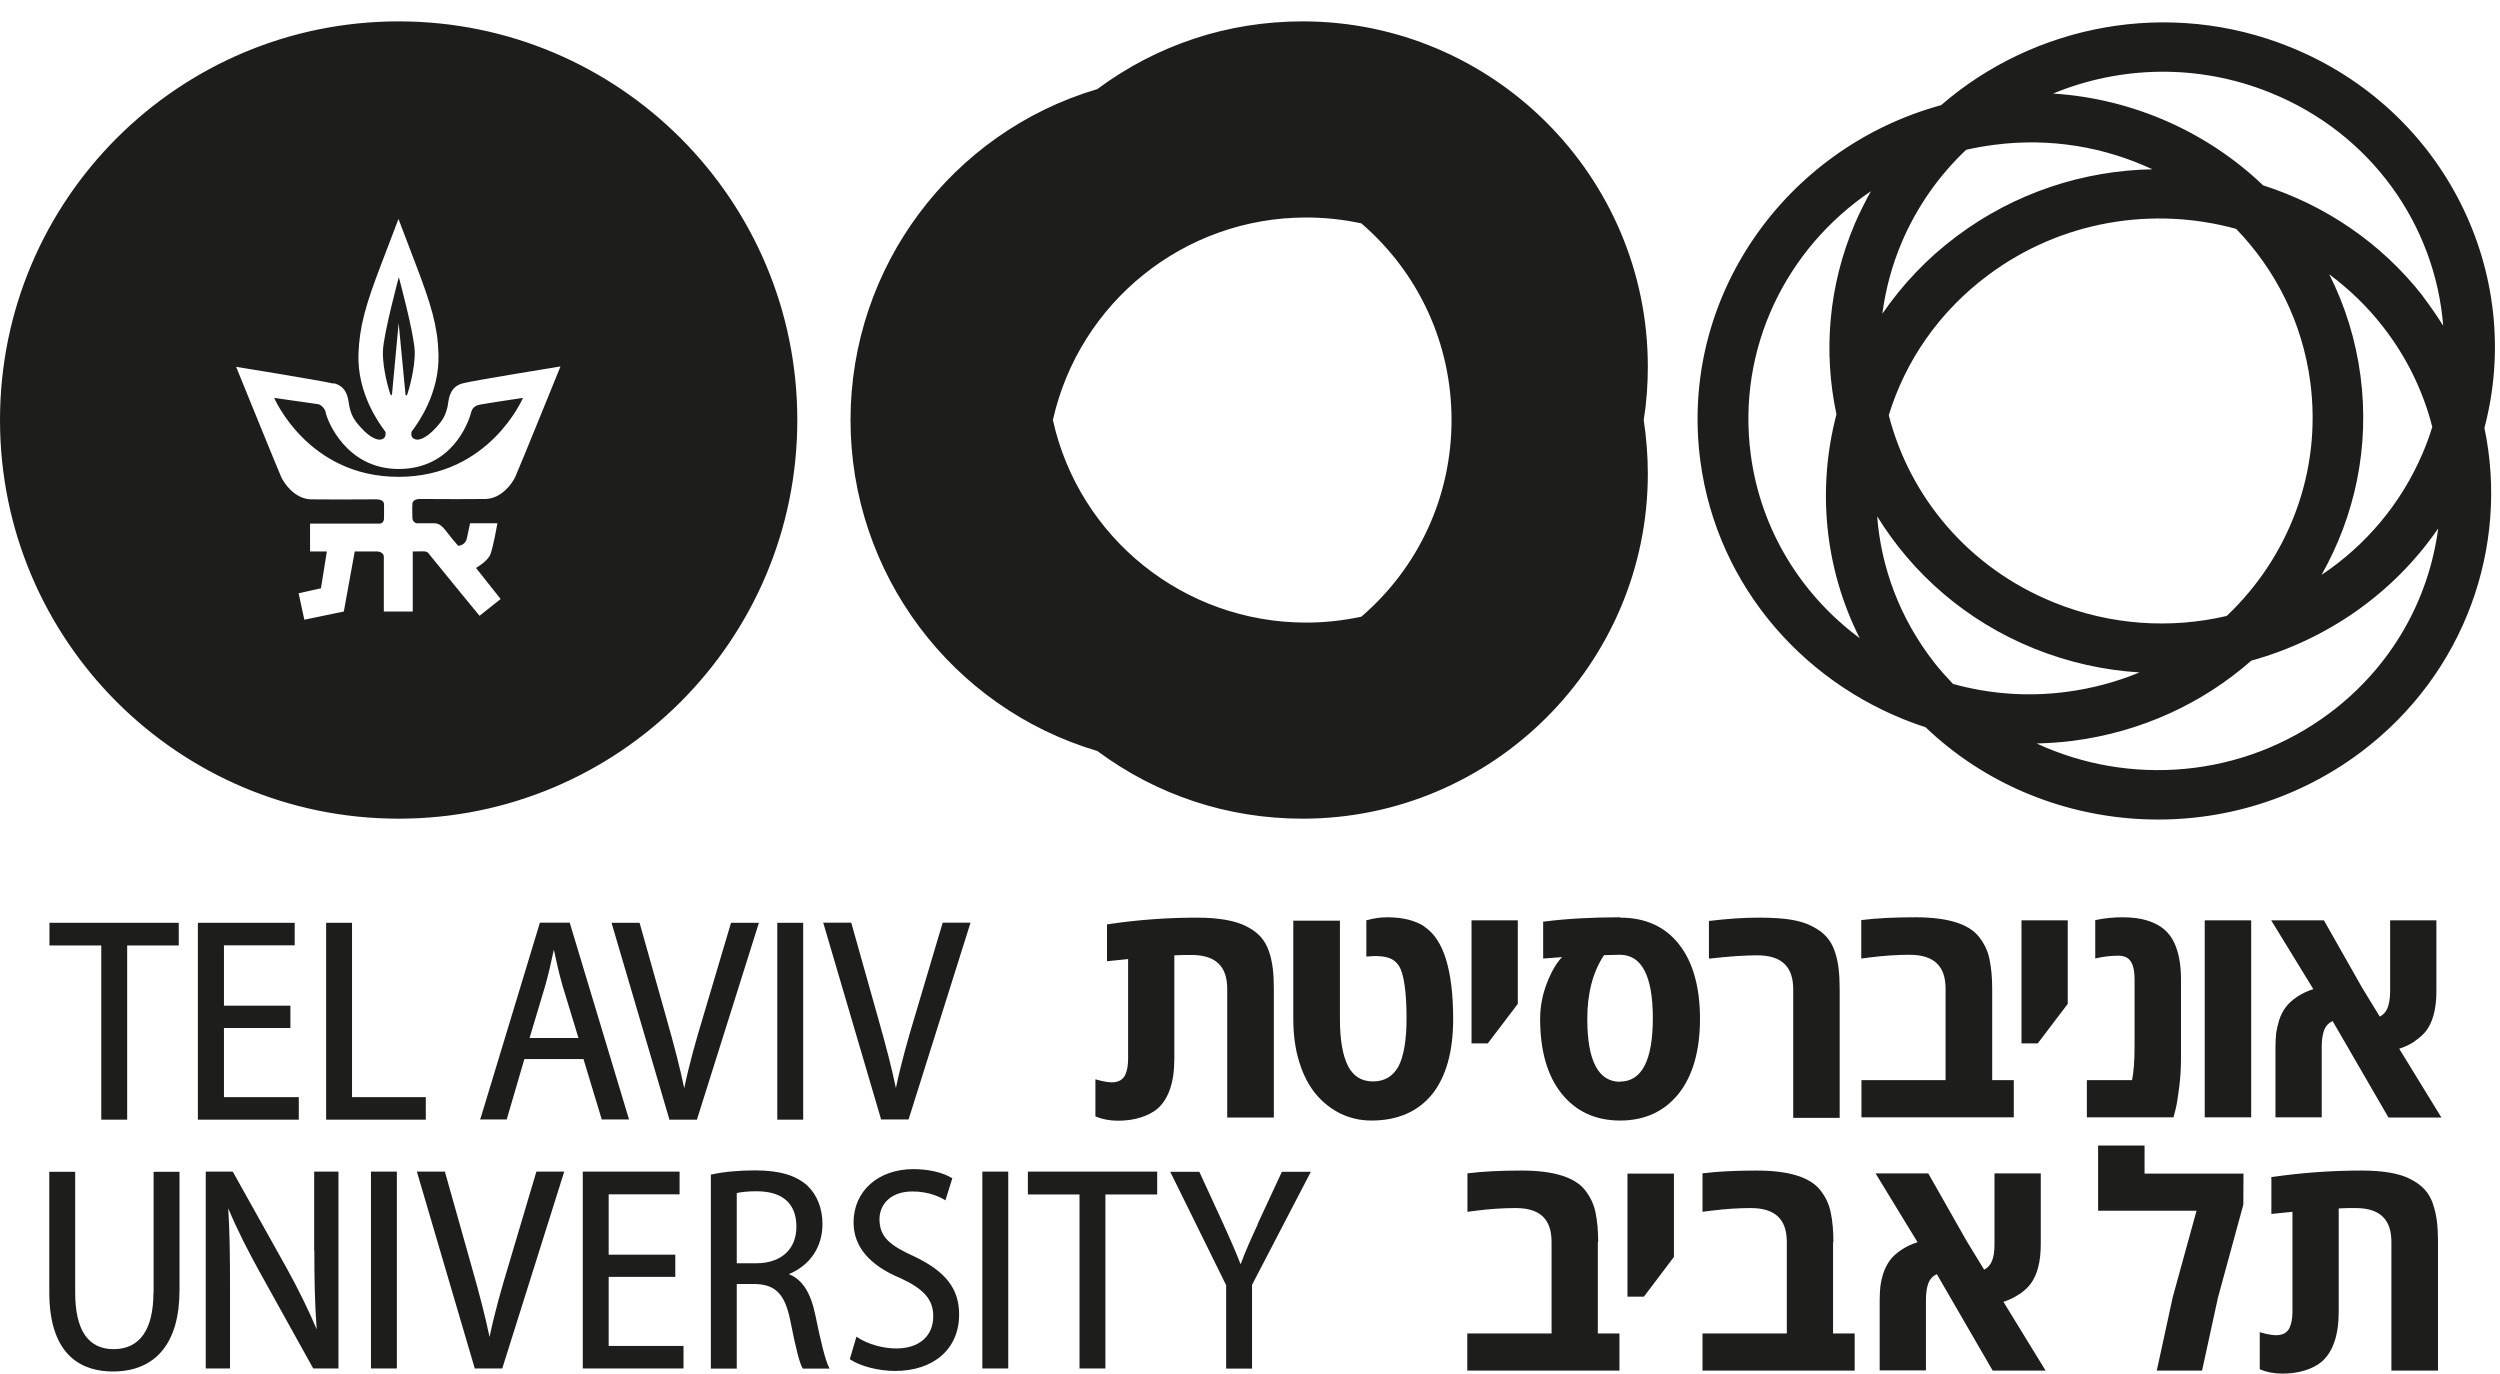 <?xml version="1.0" encoding="UTF-8"?> <svg xmlns="http://www.w3.org/2000/svg" width="91" height="50" viewBox="0 0 91 50" fill="none"><path id="Union" fill-rule="evenodd" clip-rule="evenodd" d="M12.151 13.95C12.608 14.063 12.665 14.453 12.7 14.698L12.7 14.698L12.7 14.698L12.7 14.698C12.708 14.749 12.714 14.793 12.723 14.828C12.788 15.081 12.847 15.257 13.165 15.595C13.464 15.92 13.796 16.102 13.978 15.946C14.049 15.881 14.049 15.738 14.017 15.699L13.999 15.675C13.813 15.424 13.004 14.333 13.048 12.897C13.081 11.883 13.315 11.083 13.88 9.607C14.348 8.391 14.504 7.969 14.504 7.969C14.504 7.969 14.66 8.385 15.128 9.607C15.694 11.083 15.935 11.883 15.961 12.897C16.005 14.331 15.191 15.43 15.008 15.677L14.992 15.699C14.959 15.745 14.959 15.887 15.031 15.946C15.22 16.102 15.544 15.914 15.844 15.595C16.162 15.257 16.214 15.088 16.286 14.828C16.295 14.793 16.301 14.749 16.308 14.698C16.344 14.453 16.4 14.063 16.858 13.95C17.3 13.84 20.401 13.339 20.401 13.339C20.401 13.339 18.873 17.11 18.756 17.357C18.646 17.597 18.256 18.15 17.671 18.163C17.137 18.173 16.133 18.167 15.606 18.164C15.459 18.164 15.349 18.163 15.297 18.163C15.128 18.163 15.024 18.221 15.011 18.332C15.002 18.425 15.006 18.594 15.009 18.723C15.01 18.775 15.011 18.82 15.011 18.852C15.011 18.963 15.102 19.047 15.18 19.047H15.805C16.019 19.047 16.129 19.189 16.33 19.447L16.33 19.447C16.421 19.564 16.53 19.704 16.676 19.866C16.676 19.866 16.936 19.866 16.994 19.593C17.02 19.489 17.111 19.047 17.111 19.047H18.106C18.106 19.047 17.956 19.905 17.852 20.172C17.748 20.439 17.326 20.672 17.326 20.672L18.223 21.804L17.456 22.415C17.456 22.415 16.123 20.796 15.584 20.126C15.534 20.062 15.418 20.066 15.228 20.071C15.167 20.073 15.1 20.074 15.024 20.074V22.259H13.971V20.263C13.971 20.113 13.789 20.074 13.744 20.074H12.912L12.515 22.259L11.078 22.558L10.87 21.596L11.683 21.414L11.897 20.074H11.286V19.06H13.809C13.919 19.06 13.978 18.976 13.978 18.865C13.978 18.834 13.978 18.788 13.979 18.736C13.98 18.607 13.982 18.438 13.978 18.345C13.971 18.235 13.861 18.176 13.692 18.176C13.642 18.176 13.535 18.177 13.389 18.177C12.866 18.18 11.854 18.186 11.325 18.176C10.74 18.163 10.356 17.617 10.239 17.37C10.129 17.129 8.595 13.352 8.595 13.352C8.595 13.352 11.696 13.853 12.138 13.963L12.151 13.95ZM14.511 29.8C22.527 29.8 29.022 23.306 29.022 15.289C29.022 7.273 22.527 0.778 14.511 0.778C6.495 0.778 -0 7.273 -0 15.289C-0 23.306 6.495 29.8 14.511 29.8ZM47.538 22.662C48.22 22.662 48.89 22.59 49.553 22.447C51.647 20.647 52.836 18.059 52.836 15.289C52.836 12.52 51.647 9.932 49.553 8.131C48.89 7.988 48.214 7.917 47.538 7.917C43.104 7.917 39.288 10.998 38.325 15.289C39.281 19.587 43.104 22.662 47.538 22.662ZM39.944 3.242C42.115 1.63 44.69 0.778 47.414 0.778C54.345 0.778 59.981 6.415 59.981 13.345C59.981 13.989 59.936 14.639 59.832 15.289C59.929 15.94 59.981 16.596 59.981 17.24C59.981 24.164 54.338 29.8 47.414 29.8C44.69 29.8 42.115 28.949 39.944 27.337C34.633 25.763 30.959 20.868 30.959 15.289C30.959 9.711 34.633 4.816 39.944 3.242ZM82.378 6.747C84.615 7.462 86.663 8.821 88.197 10.784H88.191C88.457 11.135 88.704 11.493 88.932 11.857C88.645 8.216 86.331 4.868 82.651 3.379C80.012 2.306 77.177 2.397 74.733 3.405C77.658 3.593 80.356 4.816 82.378 6.747ZM84.784 9.984C85.356 11.116 85.746 12.357 85.921 13.677C86.266 16.278 85.713 18.787 84.504 20.926C86.091 19.866 87.391 18.358 88.184 16.499C88.32 16.18 88.438 15.861 88.535 15.537C88.204 14.249 87.612 13.007 86.734 11.883C86.162 11.148 85.499 10.517 84.784 9.984ZM74.135 27.063C77.502 28.624 81.624 28.331 84.797 25.958C87.072 24.255 88.412 21.804 88.75 19.236C87.111 21.622 84.673 23.293 81.949 24.047C80.194 25.588 77.964 26.641 75.454 26.966C75.012 27.024 74.57 27.05 74.135 27.063ZM70.403 24.112C70.617 24.385 70.845 24.638 71.079 24.885V24.892C72.386 25.256 73.783 25.373 75.22 25.184C76.156 25.061 77.047 24.82 77.879 24.476C76.592 24.398 75.292 24.112 74.037 23.605C71.56 22.604 69.616 20.881 68.329 18.794C68.472 20.66 69.154 22.512 70.403 24.112ZM67.692 23.228C66.398 20.66 66.144 17.76 66.847 15.081C66.365 12.825 66.547 10.413 67.523 8.125C67.698 7.722 67.893 7.338 68.101 6.961C65.026 9.035 63.219 12.669 63.726 16.538C64.09 19.307 65.585 21.667 67.692 23.228ZM84.095 13.911C83.808 11.733 82.827 9.815 81.397 8.333H81.403C78.393 7.501 75.025 8.021 72.347 10.03C70.565 11.363 69.35 13.157 68.751 15.114C69.512 18.078 71.644 20.666 74.759 21.927C76.826 22.766 79.023 22.896 81.052 22.421C83.301 20.289 84.524 17.181 84.095 13.911ZM71.567 5.453C70.591 6.376 69.785 7.507 69.226 8.814C68.862 9.672 68.634 10.543 68.517 11.421C69.239 10.368 70.136 9.412 71.222 8.6C73.348 7.007 75.851 6.207 78.347 6.162C76.618 5.355 74.642 5.004 72.594 5.271C72.243 5.316 71.904 5.375 71.567 5.453ZM70.656 3.828C74.031 0.902 78.939 -0.08 83.366 1.715C88.99 3.99 91.916 9.965 90.433 15.575C91.337 19.886 89.731 24.534 85.921 27.389C81.078 31.016 74.317 30.516 70.091 26.472C65.819 25.087 62.504 21.42 61.892 16.772C61.112 10.868 64.948 5.394 70.656 3.828ZM14.511 17.357C17.82 17.357 19.036 14.483 19.036 14.483C19.036 14.483 17.768 14.672 17.463 14.73C17.287 14.763 17.189 14.86 17.151 15.003C17.047 15.413 16.435 17.071 14.511 17.071C12.587 17.071 11.897 15.283 11.852 14.997C11.832 14.893 11.702 14.73 11.572 14.711C11.325 14.672 9.98 14.483 9.98 14.483C9.98 14.483 11.202 17.357 14.505 17.357H14.511ZM14.238 14.392L14.238 14.392H14.244L14.242 14.392L14.238 14.392ZM14.27 14.34C14.27 14.364 14.243 14.388 14.238 14.392C14.224 14.389 14.219 14.374 14.208 14.344L14.208 14.344C14.204 14.332 14.199 14.318 14.192 14.301C14.173 14.256 13.919 13.424 13.938 12.786C13.958 12.156 14.517 10.088 14.517 10.088C14.517 10.088 15.076 12.149 15.096 12.786C15.115 13.417 14.862 14.256 14.842 14.301C14.838 14.314 14.835 14.326 14.832 14.336C14.821 14.373 14.815 14.392 14.79 14.392C14.758 14.392 14.758 14.366 14.758 14.34C14.758 14.321 14.511 11.759 14.511 11.759C14.511 11.759 14.27 14.321 14.27 14.34ZM4.629 34.416V40.755H3.686V34.416H1.8V33.591H6.507V34.416H4.629ZM10.876 39.936H8.152V37.42H10.571V36.607H8.152V34.41H10.727V33.591H7.203V40.755H10.876V39.936ZM11.871 40.755V33.591H12.814V39.936H15.499V40.755H11.871ZM20.16 34.566C20.244 34.962 20.342 35.411 20.472 35.866L21.057 37.784H19.276L19.854 35.853C19.971 35.431 20.076 34.975 20.16 34.566ZM17.488 40.703L17.475 40.749H18.444L19.087 38.551H21.239L21.896 40.723V40.749H22.897L20.745 33.61V33.584H19.653L17.494 40.703H17.488ZM25.576 37.069L26.609 33.591H27.624L25.368 40.755H24.36V40.729L22.26 33.591H23.281L24.256 37.056C24.549 38.083 24.756 38.896 24.906 39.611C25.088 38.727 25.355 37.797 25.576 37.069ZM29.236 33.591H28.293V40.755H29.236V33.591ZM32.611 39.604C32.793 38.727 33.059 37.791 33.28 37.062L34.314 33.584H35.328L33.072 40.749H32.065V40.723L29.965 33.584H30.985L31.96 37.049C32.253 38.077 32.461 38.889 32.611 39.604ZM58.174 45.215C58.174 44.812 58.142 44.448 58.077 44.136C58.018 43.837 57.888 43.564 57.687 43.31C57.31 42.842 56.536 42.608 55.379 42.608C54.618 42.608 53.968 42.641 53.448 42.706H53.415V44.11L53.714 44.071C54.228 44.006 54.715 43.973 55.171 43.973C56.055 43.973 56.477 44.376 56.477 45.209V48.537H53.409V49.889H58.948V48.537H58.161V45.215H58.174ZM59.839 47.198H59.24V42.719H60.931V45.755L60.924 45.761L59.839 47.198ZM66.736 45.215C66.736 44.812 66.704 44.448 66.639 44.136C66.58 43.837 66.45 43.557 66.249 43.31C65.872 42.842 65.098 42.608 63.941 42.608C63.174 42.608 62.523 42.641 62.003 42.706H61.971V44.11L62.27 44.071C62.783 44.006 63.278 43.973 63.726 43.973C64.61 43.973 65.04 44.376 65.04 45.209V48.537H61.971V49.889H67.51V48.537H66.723V45.215H66.736ZM73.92 46.724C73.823 46.86 73.686 46.984 73.511 47.107H73.504C73.341 47.218 73.147 47.315 72.925 47.387L74.46 49.89H72.535L72.522 49.87L70.501 46.379C70.357 46.444 70.26 46.548 70.201 46.685C70.143 46.834 70.104 47.042 70.104 47.296V49.883H68.42V47.309C68.42 47.127 68.433 46.958 68.446 46.815C68.466 46.672 68.498 46.516 68.556 46.34C68.615 46.164 68.693 46.015 68.791 45.878C68.888 45.742 69.031 45.618 69.207 45.495C69.376 45.384 69.577 45.287 69.798 45.215L68.27 42.712H70.188L70.201 42.732L71.58 45.163L72.223 46.217C72.353 46.151 72.444 46.047 72.503 45.911C72.568 45.761 72.6 45.553 72.6 45.306V42.712H74.284V45.293C74.284 45.917 74.161 46.398 73.92 46.724ZM78.062 41.698H76.371V44.071H79.954L79.089 47.211L78.517 49.844L78.504 49.89H80.155L80.734 47.231L81.657 43.85L81.663 42.719H78.062V41.698ZM88.256 43.297C88.386 43.434 88.49 43.616 88.561 43.824V43.83C88.633 44.038 88.678 44.246 88.704 44.461C88.73 44.669 88.743 44.922 88.743 45.215V49.889H87.047V45.209C87.047 44.376 86.618 43.973 85.74 43.973H85.74C85.551 43.973 85.343 43.973 85.129 43.986V47.751C85.129 48.609 84.914 49.22 84.504 49.571C84.349 49.701 84.147 49.805 83.9 49.883C83.653 49.961 83.38 50 83.081 50C82.782 50 82.509 49.948 82.275 49.85L82.255 49.837V48.492L82.301 48.505C82.535 48.57 82.723 48.602 82.847 48.602C82.97 48.602 83.081 48.576 83.159 48.531C83.243 48.479 83.302 48.414 83.341 48.329C83.412 48.173 83.445 47.978 83.445 47.751V44.11L82.678 44.188V42.842H82.71C83.789 42.686 84.882 42.608 85.954 42.608C86.748 42.608 87.359 42.712 87.755 42.927C87.957 43.031 88.126 43.154 88.256 43.297ZM42.753 34.774C42.968 34.761 43.176 34.761 43.364 34.761C44.242 34.761 44.671 35.164 44.671 35.996V40.677H46.368V36.003C46.368 35.71 46.355 35.457 46.329 35.249C46.303 35.034 46.257 34.819 46.186 34.618C46.114 34.41 46.01 34.234 45.88 34.091C45.75 33.948 45.581 33.825 45.373 33.721C44.977 33.513 44.365 33.402 43.572 33.402C42.499 33.402 41.407 33.48 40.328 33.643H40.295V34.989L41.063 34.91V38.545C41.063 38.772 41.03 38.967 40.959 39.123C40.92 39.208 40.861 39.273 40.777 39.325C40.699 39.37 40.588 39.397 40.465 39.397C40.341 39.397 40.153 39.364 39.918 39.299L39.873 39.286V40.632L39.892 40.645C40.127 40.742 40.4 40.794 40.699 40.794C40.998 40.794 41.271 40.755 41.518 40.677C41.765 40.599 41.966 40.495 42.122 40.365C42.532 40.014 42.746 39.403 42.746 38.545V34.781L42.753 34.774ZM55.242 36.549L54.156 37.979H53.564V33.5H55.248V36.536L55.242 36.549ZM58.973 39.377C58.18 39.377 57.777 38.61 57.777 37.088C57.777 36.146 57.985 35.366 58.388 34.767L58.967 34.754C59.76 34.754 60.163 35.528 60.163 37.062C60.163 38.597 59.76 39.37 58.967 39.37L58.973 39.377ZM58.973 33.389C57.953 33.389 57.017 33.441 56.204 33.545H56.171V34.891L56.86 34.839C56.659 35.041 56.477 35.353 56.314 35.769C56.145 36.198 56.061 36.64 56.061 37.088C56.061 38.246 56.321 39.156 56.841 39.806C57.361 40.456 58.076 40.788 58.973 40.788C59.871 40.788 60.586 40.456 61.106 39.806C61.619 39.156 61.88 38.239 61.88 37.088C61.88 35.938 61.626 35.021 61.119 34.377C60.612 33.727 59.89 33.402 58.973 33.402V33.389ZM66.964 36.003V40.677L66.97 40.69H65.273V36.009C65.273 35.177 64.844 34.774 63.96 34.774C63.512 34.774 62.933 34.813 62.244 34.891H62.205V33.519H62.237C62.894 33.441 63.492 33.402 63.999 33.402C64.506 33.402 64.916 33.428 65.215 33.48C65.508 33.532 65.768 33.61 65.969 33.721C66.177 33.825 66.346 33.948 66.476 34.091C66.606 34.234 66.71 34.41 66.782 34.618C66.853 34.826 66.899 35.034 66.925 35.249C66.951 35.463 66.964 35.717 66.964 36.003ZM67.757 39.318V40.671H73.302V39.318H72.516V35.996C72.516 35.593 72.483 35.229 72.418 34.917C72.359 34.618 72.23 34.345 72.028 34.091C71.651 33.623 70.877 33.389 69.72 33.389C68.959 33.389 68.303 33.422 67.782 33.487H67.75V34.891L68.049 34.852C68.563 34.787 69.05 34.754 69.505 34.754C70.39 34.754 70.819 35.157 70.819 35.99V39.318H67.757ZM74.174 37.979H73.582V33.5H75.266V36.536L75.26 36.549L74.174 37.979ZM77.606 39.318H75.962V40.671H79.115L79.193 40.372C79.238 40.196 79.277 39.923 79.323 39.572C79.368 39.221 79.388 38.87 79.388 38.525V35.639C79.388 35.099 79.303 34.651 79.141 34.312C79.05 34.117 78.92 33.948 78.764 33.818C78.608 33.688 78.406 33.584 78.159 33.506C77.912 33.428 77.613 33.389 77.269 33.389C76.924 33.389 76.599 33.422 76.293 33.487H76.267V34.891L76.313 34.878C76.573 34.819 76.839 34.787 77.106 34.787C77.23 34.787 77.334 34.813 77.418 34.858C77.606 34.969 77.698 35.229 77.698 35.639V38.09C77.698 38.629 77.665 39.039 77.606 39.318ZM80.252 33.5H81.943V40.671H80.252V33.5ZM87.911 37.888C88.087 37.765 88.223 37.641 88.321 37.511C88.561 37.186 88.685 36.705 88.685 36.081V33.5H87.001V36.094C87.001 36.347 86.962 36.549 86.903 36.698C86.845 36.835 86.754 36.939 86.624 37.004L85.98 35.951L84.602 33.519L84.589 33.5H82.671L84.205 36.003C83.984 36.074 83.783 36.172 83.614 36.282C83.438 36.406 83.295 36.529 83.198 36.666C83.1 36.796 83.022 36.952 82.963 37.127C82.912 37.297 82.873 37.459 82.853 37.602C82.84 37.745 82.827 37.908 82.827 38.096V40.671H84.511V38.083C84.511 37.83 84.55 37.622 84.608 37.472C84.667 37.336 84.764 37.231 84.907 37.166L86.929 40.658L86.942 40.677H88.867L87.332 38.174C87.553 38.103 87.749 38.005 87.911 37.895V37.888ZM50.502 33.389C51.062 33.389 51.517 33.506 51.855 33.727L51.848 33.734C52.544 34.182 52.895 35.314 52.895 37.095C52.895 38.278 52.635 39.201 52.128 39.832C51.614 40.463 50.873 40.788 49.917 40.788C49.521 40.788 49.15 40.703 48.806 40.541C48.461 40.372 48.162 40.138 47.902 39.832C47.648 39.526 47.44 39.136 47.297 38.668C47.148 38.2 47.076 37.667 47.076 37.089V33.513H48.773V37.089C48.773 37.856 48.877 38.434 49.072 38.811C49.267 39.182 49.566 39.364 49.976 39.364C50.386 39.364 50.691 39.188 50.893 38.837C51.094 38.48 51.198 37.856 51.198 37.089C51.198 36.321 51.14 35.743 51.023 35.385C50.932 35.093 50.75 34.91 50.477 34.846C50.359 34.813 50.203 34.8 50.015 34.8L49.735 34.819V33.493H49.761C50.015 33.422 50.255 33.389 50.502 33.389ZM5.585 47.055C5.585 48.401 5.084 49.109 4.135 49.109C3.186 49.109 2.737 48.381 2.737 47.055V42.654H1.794V47.035C1.794 49.422 3.049 49.922 4.109 49.922C5.676 49.922 6.534 48.875 6.534 46.971V42.654H5.591V47.055H5.585ZM11.527 48.388C11.455 47.393 11.442 46.522 11.442 45.527H11.436V42.647H12.32V49.812H11.403L11.39 49.792L9.427 46.255C9.056 45.579 8.64 44.786 8.308 43.98C8.36 44.838 8.373 45.657 8.373 46.912V49.812H7.489V42.647H8.471L8.484 42.667L10.441 46.171C10.864 46.938 11.241 47.705 11.527 48.388ZM14.446 42.647H13.503V49.812H14.446V42.647ZM17.82 48.667C18.002 47.783 18.269 46.853 18.49 46.125L19.524 42.647H20.538L18.282 49.812H17.274V49.786L15.174 42.647H16.201V42.673L17.17 46.112C17.463 47.139 17.671 47.952 17.82 48.667ZM22.156 46.477H24.581V45.67H22.156V43.473H24.737V42.647H21.213V49.812H24.88V48.992H22.156V46.477ZM26.818 45.983H27.526C28.417 45.983 28.989 45.489 28.989 44.65C28.989 43.811 28.489 43.362 27.539 43.362C27.227 43.362 26.967 43.389 26.818 43.428V45.983ZM28.716 46.379C29.204 46.574 29.509 47.049 29.678 47.868C29.873 48.817 30.036 49.5 30.172 49.766L30.198 49.818H29.223L29.21 49.799C29.1 49.604 28.97 49.09 28.768 48.076C28.573 47.107 28.235 46.756 27.474 46.737H26.818V49.818H25.875V42.751H25.901C26.33 42.654 26.902 42.602 27.481 42.602C28.378 42.602 28.983 42.784 29.399 43.167C29.743 43.499 29.938 43.993 29.938 44.552C29.938 45.391 29.49 46.054 28.716 46.379ZM33.28 45.735C32.422 45.345 32.013 45.046 32.013 44.377C32.013 43.876 32.383 43.369 33.215 43.369C33.814 43.369 34.223 43.577 34.373 43.668L34.412 43.694L34.665 42.888L34.639 42.875C34.308 42.673 33.788 42.556 33.248 42.556C31.967 42.556 31.07 43.356 31.07 44.494C31.07 45.378 31.649 46.06 32.786 46.529C33.638 46.925 33.97 47.309 33.97 47.913C33.97 48.635 33.456 49.084 32.624 49.084C32.13 49.084 31.59 48.928 31.213 48.68L31.174 48.654L30.933 49.474L30.953 49.487C31.304 49.727 31.987 49.903 32.572 49.903C33.996 49.903 34.912 49.096 34.912 47.848C34.912 46.912 34.425 46.281 33.28 45.735ZM35.757 42.647H36.7V49.812H35.757V42.647ZM37.415 43.479H39.294V49.812H40.237V43.479H42.122V42.647H37.415V43.479ZM45.158 46.021C45.34 45.521 45.568 45.027 45.782 44.565L45.769 44.572L46.66 42.654H47.713L47.687 42.706L45.574 46.769V49.818H44.632V46.782L42.597 42.654H43.656L44.541 44.578C44.775 45.098 44.97 45.534 45.158 46.021Z" fill="#1D1D1B"></path></svg> 